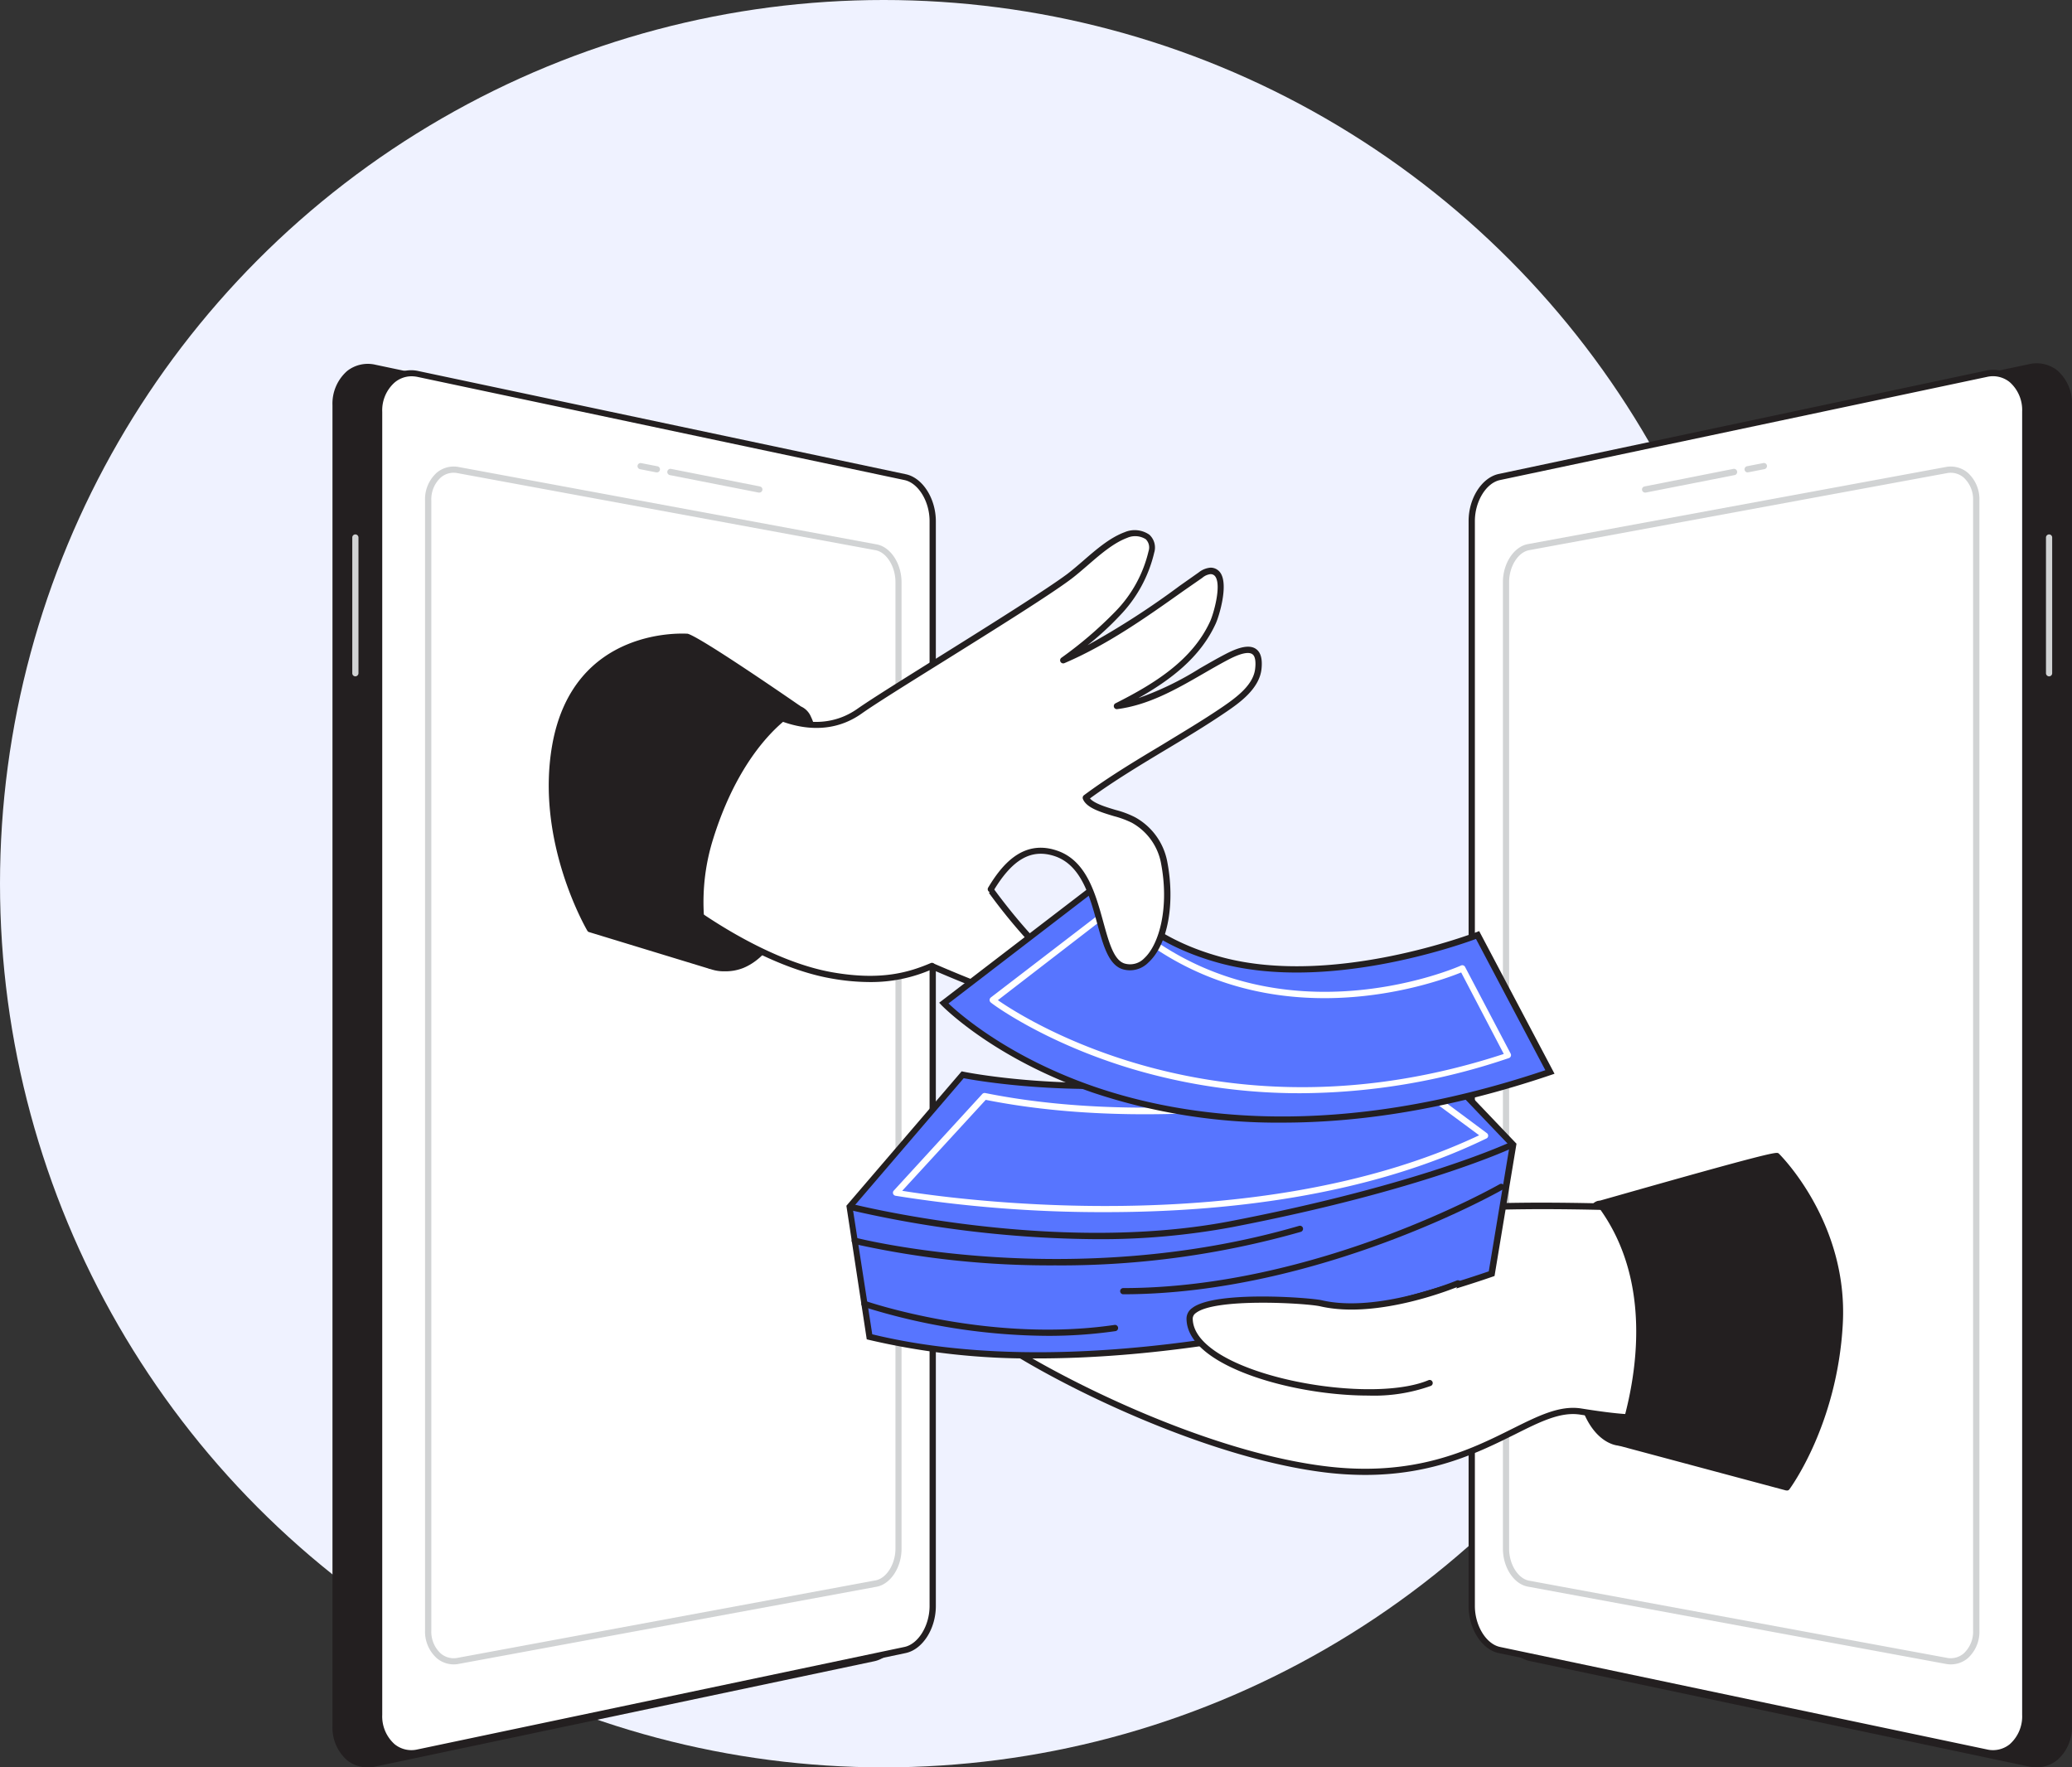 <svg xmlns="http://www.w3.org/2000/svg" width="483.013" height="412" viewBox="0 0 483.013 412">
  <rect x="0" y="0" width="483.013" height="412" fill="#333333" stroke="none"/>
  <g id="WhatWeOffer" transform="translate(-1124.988 -1148)">
    <circle id="Ellipse_728" data-name="Ellipse 728" cx="206" cy="206" r="206" transform="translate(1124.988 1148)" fill="#eff2ff"/>
    <g id="_251_money_transfer_flatline" data-name="#251_money_transfer_flatline" transform="translate(1142.693 1195.881)">
      <path id="Path_2977" data-name="Path 2977" d="M69.553,363.087,185.866,338.5c3.644-.766,6.565-5.423,6.565-10.4V72.427c0-4.975-2.892-9.617-6.565-10.4L69.553,37.445c-5.119-1.085-9.313,2.892-9.313,8.865V354.222C60.24,360.209,64.434,364.172,69.553,363.087Z" transform="translate(0.199 0.205)" fill="#231f20"/>
      <path id="Path_2978" data-name="Path 2978" d="M68.089,364.077a7.65,7.65,0,0,1-4.873-1.649A10.123,10.123,0,0,1,59.8,354.46V46.533a10.123,10.123,0,0,1,3.413-7.968,7.8,7.8,0,0,1,6.667-1.446L186.195,61.631c3.962.839,7.072,5.683,7.072,11.02V328.3c0,5.336-3.109,10.123-7.072,11.02L69.882,363.874A8.523,8.523,0,0,1,68.089,364.077Zm1.533-1.446.13.622-.13-.622,116.313-24.584c3.341-.709,6.059-5.09,6.059-9.776V72.592c0-4.686-2.719-9.067-6.059-9.776L69.622,38.232A6.594,6.594,0,0,0,64.01,39.5a8.85,8.85,0,0,0-2.892,6.97V354.387a8.822,8.822,0,0,0,2.892,6.97,6.6,6.6,0,0,0,5.611,1.273Z" transform="translate(0 0.04)" fill="#231f20"/>
      <path id="Path_2979" data-name="Path 2979" d="M76.412,359.934l113.522-23.89c3.572-.752,6.435-5.336,6.435-10.268V72.875c0-4.917-2.892-9.516-6.435-10.268L76.412,38.573c-4.989-1.056-9.082,2.892-9.082,8.778V351.156C67.33,357.056,71.423,360.99,76.412,359.934Z" transform="translate(3.362 0.712)" fill="#fff"/>
      <path id="Path_2980" data-name="Path 2980" d="M75.046,361.043a7.549,7.549,0,0,1-4.8-1.692,10.123,10.123,0,0,1-3.413-7.983V47.563a10.123,10.123,0,0,1,3.413-7.983,7.679,7.679,0,0,1,6.537-1.446L190.318,62.169c3.919.824,7,5.654,7,10.976V325.989c0,5.336-3.08,10.123-7,10.976L76.782,360.855h0A8.074,8.074,0,0,1,75.046,361.043Zm1.591-.9ZM75.046,39.335a6.146,6.146,0,0,0-3.89,1.446,8.677,8.677,0,0,0-2.892,6.855V351.368a8.677,8.677,0,0,0,2.892,6.855,6.2,6.2,0,0,0,5.322,1.215L190,335.548c3.225-.68,5.857-4.96,5.857-9.559V73.087c0-4.6-2.632-8.879-5.857-9.559L76.478,39.479A7,7,0,0,0,75.046,39.335Z" transform="translate(3.136 0.5)" fill="#231f20"/>
      <path id="Path_2981" data-name="Path 2981" d="M81.389,332.685a6.132,6.132,0,0,1-3.934-1.446,8.315,8.315,0,0,1-2.733-6.479V61.36a8.315,8.315,0,0,1,2.733-6.479,6.161,6.161,0,0,1,5.134-1.316L180.015,71.6c3.254.607,5.785,4.483,5.785,8.836V305.744c0,4.338-2.56,8.229-5.785,8.836L82.589,332.57A5.786,5.786,0,0,1,81.389,332.685Zm0-277.789A4.613,4.613,0,0,0,78.4,56a6.884,6.884,0,0,0-2.213,5.365V324.789a6.884,6.884,0,0,0,2.213,5.365,4.642,4.642,0,0,0,3.948,1L179.755,313.1c2.545-.477,4.628-3.8,4.628-7.419V80.377c0-3.615-2.082-6.941-4.628-7.419h0L82.357,55a4.469,4.469,0,0,0-.983-.1Z" transform="translate(6.657 7.426)" fill="#d1d3d4"/>
      <path id="Path_2982" data-name="Path 2982" d="M135.231,59.359h-.145l-20.723-4.078a.737.737,0,1,1,.289-1.446l20.709,4.093a.723.723,0,0,1,.578.839A.738.738,0,0,1,135.231,59.359Z" transform="translate(24.08 7.59)" fill="#d1d3d4"/>
      <path id="Path_2983" data-name="Path 2983" d="M113.467,55.06h-.116l-3.789-.738a.738.738,0,0,1-.578-.853.709.709,0,0,1,.853-.564l3.789.738a.723.723,0,0,1,.564.853A.709.709,0,0,1,113.467,55.06Z" transform="translate(21.94 7.175)" fill="#d1d3d4"/>
      <path id="Path_2984" data-name="Path 2984" d="M63.713,97.478a.723.723,0,0,1-.723-.723V65.113a.723.723,0,0,1,.723-.723.738.738,0,0,1,.723.723V96.755a.738.738,0,0,1-.723.723Z" transform="translate(1.425 12.306)" fill="#d1d3d4"/>
      <path id="Path_2985" data-name="Path 2985" d="M371.229,363.087,254.915,338.5c-3.644-.766-6.565-5.423-6.565-10.4V72.427c0-4.975,2.892-9.617,6.565-10.4L371.229,37.445c5.119-1.085,9.313,2.892,9.313,8.865V354.222C380.542,360.209,376.348,364.172,371.229,363.087Z" transform="translate(84.122 0.205)" fill="#231f20"/>
      <path id="Path_2986" data-name="Path 2986" d="M373.088,364.117a8.521,8.521,0,0,1-1.793-.2L254.982,339.33c-3.962-.839-7.072-5.683-7.072-11.02V72.633c0-5.336,3.109-10.123,7.072-11.02L371.295,37.029a7.8,7.8,0,0,1,6.667,1.446,10.123,10.123,0,0,1,3.413,7.968V354.428a10.123,10.123,0,0,1-3.413,7.968A7.65,7.65,0,0,1,373.088,364.117Zm-1.533-1.446a6.6,6.6,0,0,0,5.611-1.273,8.821,8.821,0,0,0,2.892-6.97V46.573a8.85,8.85,0,0,0-2.892-6.97,6.594,6.594,0,0,0-5.611-1.273L255.271,62.857c-3.341.709-6.059,5.09-6.059,9.776V328.339c0,4.686,2.719,9.067,6.059,9.776Z" transform="translate(83.926 0)" fill="#231f20"/>
      <path id="Path_2987" data-name="Path 2987" d="M363.4,359.934l-113.522-23.89c-3.572-.752-6.435-5.336-6.435-10.268V72.875c0-4.917,2.892-9.516,6.435-10.268L363.4,38.573c4.989-1.056,9.082,2.892,9.082,8.778V351.156C372.479,357.056,368.387,360.99,363.4,359.934Z" transform="translate(81.932 0.712)" fill="#fff"/>
      <path id="Path_2988" data-name="Path 2988" d="M365.211,361.075a8.075,8.075,0,0,1-1.735-.188h0L249.939,337c-3.919-.824-7-5.64-7-10.976V73.119c0-5.322,3.08-10.123,7-10.976L363.476,38.065a7.665,7.665,0,0,1,6.537,1.446,10.123,10.123,0,0,1,3.413,7.983V351.4a10.123,10.123,0,0,1-3.413,7.983A7.549,7.549,0,0,1,365.211,361.075Zm-1.446-1.605a6.2,6.2,0,0,0,5.322-1.215,8.677,8.677,0,0,0,2.892-6.855V47.595a8.677,8.677,0,0,0-2.892-6.855,6.2,6.2,0,0,0-5.307-1.229L250.258,63.56c-3.225.68-5.857,4.96-5.857,9.559v252.9c0,4.6,2.632,8.879,5.857,9.559Z" transform="translate(81.709 0.468)" fill="#231f20"/>
      <path id="Path_2989" data-name="Path 2989" d="M352.881,332.685a5.786,5.786,0,0,1-1.2-.116l-97.427-18.019c-3.254-.607-5.785-4.483-5.785-8.836V80.377c0-4.338,2.56-8.229,5.785-8.836l97.427-17.976a6.161,6.161,0,0,1,5.134,1.316,8.315,8.315,0,0,1,2.733,6.479V324.789a8.315,8.315,0,0,1-2.733,6.479,6.131,6.131,0,0,1-3.934,1.417ZM254.544,72.958c-2.545.477-4.628,3.8-4.628,7.419V305.744c0,3.615,2.082,6.941,4.628,7.419l97.369,17.99a4.657,4.657,0,0,0,3.948-1,6.884,6.884,0,0,0,2.213-5.365V61.36A6.884,6.884,0,0,0,355.86,56a4.657,4.657,0,0,0-3.948-1l-97.4,17.961Zm-.13-.709Z" transform="translate(84.176 7.426)" fill="#d1d3d4"/>
      <path id="Path_2990" data-name="Path 2990" d="M271.612,59.359a.737.737,0,0,1-.709-.593.723.723,0,0,1,.578-.839l20.709-4.093a.737.737,0,1,1,.289,1.446l-20.723,4.078Z" transform="translate(94.179 7.59)" fill="#d1d3d4"/>
      <path id="Path_2991" data-name="Path 2991" d="M288.143,55.065a.709.709,0,0,1-.709-.578.723.723,0,0,1,.564-.853l3.789-.738a.709.709,0,0,1,.853.564.738.738,0,0,1-.579.853l-3.789.738Z" transform="translate(101.553 7.17)" fill="#d1d3d4"/>
      <path id="Path_2992" data-name="Path 2992" d="M336.733,97.478a.738.738,0,0,1-.723-.723V65.113a.737.737,0,0,1,.723-.723.723.723,0,0,1,.723.723V96.755A.723.723,0,0,1,336.733,97.478Z" transform="translate(123.231 12.306)" fill="#d1d3d4"/>
      <path id="Path_2993" data-name="Path 2993" d="M270.383,228.052s-8.4-.26-9.949-17.556,1.62-37.99,5.293-38.265,14.592,23.832,13.3,32.856S281.678,228.572,270.383,228.052Z" transform="translate(89.334 60.417)" fill="#231f20"/>
      <path id="Path_2994" data-name="Path 2994" d="M271.13,228.894h-.578c-.463,0-8.981-.578-10.557-18.135-1.345-15.025.81-33.869,4.338-38.048a2.3,2.3,0,0,1,1.533-.911,3.3,3.3,0,0,1,2.386,1.359c4.758,5.1,12.712,24.31,11.569,32.22a54.739,54.739,0,0,0-.3,7.534c0,5.51,0,11.208-2.993,14.1A7.549,7.549,0,0,1,271.13,228.894Zm-5.163-55.836h0a1.215,1.215,0,0,0-.665.463c-2.993,3.543-5.452,21.36-4.049,37.108,1.446,16.428,9.255,16.978,9.328,16.978h0a6.537,6.537,0,0,0,5.062-1.533c2.617-2.516,2.6-7.939,2.6-13.174a55.334,55.334,0,0,1,.318-7.708c1.07-7.462-6.754-26.349-11.265-31.164C266.5,173.13,266.1,173.058,265.967,173.058Z" transform="translate(89.137 60.226)" fill="#231f20"/>
      <path id="Path_2995" data-name="Path 2995" d="M122.4,152.61s10.629,4.642,17.44-12.524,10.123-45.713,3.008-47.723S104.687,127.52,122.4,152.61Z" transform="translate(25.528 24.752)" fill="#231f20"/>
      <path id="Path_2996" data-name="Path 2996" d="M125.853,153.957a9.573,9.573,0,0,1-3.557-.622.752.752,0,0,1-.26-.217c-10.5-14.91-4.136-34.621,5.264-48.07,5.944-8.46,12.6-13.97,15.908-13.015a4.555,4.555,0,0,1,2.791,2.6c3.962,7.954.3,31.613-5.365,45.9-2.632,6.623-6.132,10.875-10.4,12.639a11.251,11.251,0,0,1-4.382.781Zm-2.892-1.735a9.79,9.79,0,0,0,6.768-.333c3.933-1.634,7.231-5.64,9.675-11.916,6.1-15.358,8.836-37.99,5.409-44.83a3.326,3.326,0,0,0-1.981-1.952c-2.27-.607-8.445,3.991-14.461,12.567-9.14,13.059-15.358,32.119-5.409,46.464Z" transform="translate(25.346 24.591)" fill="#231f20"/>
      <path id="Path_2997" data-name="Path 2997" d="M333.03,173.562c-1.735,0-59.87-3.558-74.39,2.892s-43.558,11.034-55.749,11.034-40.073-8.185-43.587-4.179,3.341,9.877,5.148,15.1,46.913,30.846,81.866,35.517,47.9-15.329,60.535-13.362c21.692,3.384,12.769-.578,12.769-.578Z" transform="translate(43.955 60.576)" fill="#fff"/>
      <path id="Path_2998" data-name="Path 2998" d="M256.8,235.581a77.849,77.849,0,0,1-10.34-.709c-35.17-4.671-80.564-30.528-82.43-35.908a26.377,26.377,0,0,0-2.892-5.206c-2.372-3.688-4.83-7.491-2.155-10.6,2.184-2.545,10.658-1.258,24.382,1.186,7.3,1.287,14.852,2.632,19.725,2.632,12.292,0,41-4.613,55.459-10.976,8.677-3.818,33.8-4.845,72.683-2.994l2,.1h.969l-13.507,46.725c1.287.665,1.837,1.359,1.634,2.054s-.564,1.938-15.387-.362c-4.57-.723-9.3,1.634-15.271,4.628C283.506,230.187,272.79,235.581,256.8,235.581ZM164.113,183.2c-2.025,0-3.456.26-4.006.9-1.967,2.3.087,5.5,2.27,8.865A27.912,27.912,0,0,1,165.4,198.5c1.446,4.338,45.915,30.253,81.244,34.939,21.475,2.892,34.707-3.76,44.4-8.59,6.218-3.095,11.121-5.539,16.139-4.758,8.995,1.446,12.205,1.446,13.348,1.316a6.747,6.747,0,0,0-.969-.521l-.578-.26L332.3,174.51h-1.114c-38.106-1.822-63.63-.8-72.032,2.892-14.62,6.435-43.63,11.092-56.038,11.092-5,0-12.625-1.345-19.986-2.661-6.9-1.359-14.447-2.69-19.017-2.69Z" transform="translate(43.731 60.365)" fill="#231f20"/>
      <path id="Path_2999" data-name="Path 2999" d="M292.788,201.9s-83.066,30.065-145,14.736l-4.613-30.369,26.378-30.759s54.216,11.424,100.2-13.1l28.026,29.4Z" transform="translate(37.197 47.114)" fill="#5775ff"/>
      <path id="Path_3000" data-name="Path 3000" d="M187.239,221.936a164.772,164.772,0,0,1-39.393-4.338l-.463-.116-4.743-31.135,26.869-31.338.419.087c.535.116,54.505,11.092,99.784-13.015l.477-.26,28.662,30.065-5.119,30.832-.4.145C292.6,203.093,239.763,221.936,187.239,221.936Zm-38.569-5.625c58.771,14.3,137.383-12.48,143.718-14.678l4.859-29.284L269.77,143.6c-43.384,22.907-94.621,13.984-99.784,13.015L144.1,186.824Z" transform="translate(36.961 46.851)" fill="#231f20"/>
      <path id="Path_3001" data-name="Path 3001" d="M200.976,185.013A262.313,262.313,0,0,1,143,178.144l.362-1.446c.477.13,47.433,12.046,88.677,4.107,44.324-8.547,65.235-18.424,65.452-18.525l.622,1.3c-.2.1-21.258,10.051-65.8,18.641A167.749,167.749,0,0,1,200.976,185.013Z" transform="translate(37.121 55.979)" fill="#231f20"/>
      <path id="Path_3002" data-name="Path 3002" d="M199.683,183.347a304.614,304.614,0,0,1-48.937-3.818.737.737,0,0,1-.564-.477.709.709,0,0,1,.159-.723L170.978,155.8a.752.752,0,0,1,.68-.217c46.537,9.357,98.468-3.543,98.988-3.673a.694.694,0,0,1,.607.116l17.354,12.914a.709.709,0,0,1,.289.651.68.68,0,0,1-.4.578C260.306,179.862,226.654,183.347,199.683,183.347Zm-47.376-4.975C162.763,180.079,234,190.361,286.8,165.429L270.66,153.5c-4.541,1.1-54.1,12.567-98.887,3.673Z" transform="translate(40.308 51.34)" fill="#fff"/>
      <path id="Path_3003" data-name="Path 3003" d="M260.483,185.13s-18.453,7.737-31.815,4.642c-3.355-.781-30.571-2.632-30.658,3.485-.174,13.55,41.244,21.287,55.951,15.1" transform="translate(61.663 66.173)" fill="#fff"/>
      <path id="Path_3004" data-name="Path 3004" d="M239.871,211.5c-12.639,0-28.041-3.442-36.313-9.009-4.078-2.748-6.117-5.785-6.088-9.024a3.008,3.008,0,0,1,1.3-2.357c5.264-4.136,27.477-2.458,30.253-1.822,13.015,3.008,31.251-4.526,31.425-4.613a.729.729,0,1,1,.564,1.345c-.766.318-18.8,7.78-32.321,4.686-3.239-.752-24.483-2.025-29.039,1.547a1.649,1.649,0,0,0-.738,1.229c0,2.733,1.808,5.351,5.452,7.809,11.5,7.737,38.323,11.323,49.5,6.623a.709.709,0,0,1,.94.39.723.723,0,0,1-.376.94,39.293,39.293,0,0,1-14.563,2.256Z" transform="translate(61.422 65.946)" fill="#231f20"/>
      <path id="Path_3005" data-name="Path 3005" d="M152.21,138.239s46.609,21.808,50.7,12.726c-18.019-7.014-34.23-32.625-34.23-32.625" transform="translate(41.23 36.376)" fill="#fff"/>
      <path id="Path_3006" data-name="Path 3006" d="M197.6,153.993c-13.377,0-44.151-14.317-45.6-15l.622-1.3c.376.174,38.583,17.961,48.113,14.461a3.283,3.283,0,0,0,1.171-.709c-17.672-7.433-33.088-31.526-33.738-32.567l1.215-.781c.159.26,16.3,25.5,33.883,32.35l.709.275-.318.694a4.006,4.006,0,0,1-2.415,2.1A10.671,10.671,0,0,1,197.6,153.993Z" transform="translate(41.136 36.268)" fill="#231f20"/>
      <path id="Path_3007" data-name="Path 3007" d="M195.708,120.13,158.34,148.778s46.06,48.446,141.23,15.994l-16.819-31.815s-33.015,13.015-59.682,5.9C201.449,133.03,195.708,120.13,195.708,120.13Z" transform="translate(43.965 37.174)" fill="#5775ff"/>
      <path id="Path_3008" data-name="Path 3008" d="M237.586,176.993a135.344,135.344,0,0,1-44.223-7.014c-23.312-8.026-35.1-20.246-35.214-20.347l-.55-.593,38.728-29.689.376.824c0,.13,5.9,12.668,26.884,18.279,26.146,6.985,58.9-5.785,59.292-5.871l.593-.246L301.043,165.6l-.81.275C276.068,174.058,255.171,176.993,237.586,176.993Zm-77.817-27.78c2.6,2.473,14.013,12.524,34.158,19.451,21.128,7.231,56.4,12.437,104.975-3.89l-16.168-30.6c-4.642,1.706-34.91,12.263-59.523,5.7-18.8-5.047-25.756-15.3-27.477-18.279Z" transform="translate(43.635 36.826)" fill="#231f20"/>
      <path id="Path_3009" data-name="Path 3009" d="M238.312,167.966a137.109,137.109,0,0,1-39.046-5.568C178.34,156.194,166,146.9,166,146.809a.738.738,0,0,1-.275-.578.766.766,0,0,1,.275-.578L193.7,124.394a.723.723,0,0,1,.94,0c34.707,34.259,80.579,14.013,80.984,13.8a.723.723,0,0,1,.94.333l10.644,20.246a.738.738,0,0,1,0,.607.694.694,0,0,1-.448.4,152.727,152.727,0,0,1-48.446,8.185Zm-70.658-21.692c6.45,4.483,52.452,34.013,117.933,12.538l-9.935-19c-5.7,2.328-48.5,18.265-81.577-13.912Z" transform="translate(47.262 38.999)" fill="#fff"/>
      <path id="Path_3010" data-name="Path 3010" d="M174.423,165.125c-5.785,2.458-12.22,4.107-23.138,2.227-17.44-2.994-35.445-17.18-35.445-17.18s4.83-31.642,18.8-45.264c0,0,12.09,8.489,22.994.853,7.722-5.409,40.738-25.235,49-31.483,3.991-3.022,8.4-7.867,13.145-9.617,3.138-1.157,6.826,0,6,3.919a31.02,31.02,0,0,1-7.939,14.461,91.555,91.555,0,0,1-12.654,10.846c11.714-5,21.692-12.668,32.075-19.928a4.165,4.165,0,0,1,2.328-.983c4.44.087,1.446,10.007.564,12.032-4.338,9.385-13.521,14.982-22.386,19.451,9.5-1.186,17.354-7.144,25.655-11.468,3.774-1.981,7.968-3.239,7.3,2.892-.463,4.194-4.743,7.231-7.939,9.443-10.441,7.144-22.2,13.015-32.263,20.564,1.07,2.777,8.373,3.572,11.106,5.206a14.461,14.461,0,0,1,7.1,9.66c2.82,14.259-2.458,26.407-9.27,24.5s-4.338-22.618-16.009-26.392c-6.638-2.155-11.237,2.1-15.025,8.417" transform="translate(25.004 12.237)" fill="#fff"/>
      <path id="Path_3011" data-name="Path 3011" d="M160.234,169.051a51.631,51.631,0,0,1-8.85-.824c-17.354-2.994-35.6-17.18-35.778-17.354a.752.752,0,0,1-.275-.665c.2-1.3,5.033-32.046,18.944-45.684a.723.723,0,0,1,.926,0c.116.087,11.8,8.1,22.155.853,3.268-2.3,11.193-7.231,19.581-12.48,11.569-7.231,24.584-15.4,29.4-18.988,1.171-.9,2.386-1.938,3.673-3.051,3.051-2.646,6.218-5.394,9.66-6.667a5.987,5.987,0,0,1,5.785.578,4.064,4.064,0,0,1,1.128,4.179,31.468,31.468,0,0,1-8.113,14.78,68.662,68.662,0,0,1-7.419,6.8A189.109,189.109,0,0,0,232.5,76.7l4.454-3.138a5.119,5.119,0,0,1,2.748-1.114,2.762,2.762,0,0,1,2.386,1.316c1.822,2.892-.419,10.123-1.171,11.743-3.615,7.9-10.514,13.1-18.019,17.354a71.106,71.106,0,0,0,14.288-6.913c1.967-1.128,4.006-2.314,6.045-3.369s5.192-2.473,7.043-1.2c1.142.781,1.576,2.328,1.316,4.729-.521,4.686-5.351,8-8.243,9.978-4.584,3.124-9.487,6.074-14.23,8.908-5.9,3.543-12,7.231-17.513,11.251.983,1.171,3.76,2.025,6.045,2.7a21.852,21.852,0,0,1,4.483,1.692,14.982,14.982,0,0,1,7.448,10.123c1.952,9.834.2,19.6-4.338,23.717a6,6,0,0,1-5.9,1.62c-3.355-.94-4.613-5.481-6.059-10.73-1.75-6.406-3.76-13.666-9.978-15.691-5.409-1.75-9.776.752-14.187,8.1a.723.723,0,1,1-1.244-.738c2.994-4.989,7.9-11.323,15.908-8.677,6.956,2.256,9.067,9.921,10.933,16.688,1.33,4.816,2.473,8.995,5.033,9.7a4.584,4.584,0,0,0,4.541-1.273c3.471-3.21,5.9-11.931,3.832-22.386a13.666,13.666,0,0,0-6.768-9.183,21.98,21.98,0,0,0-4.165-1.533c-3.167-.954-6.435-1.952-7.231-4.02a.752.752,0,0,1,.246-.853c5.7-4.237,12.017-8.041,18.135-11.7,4.729-2.892,9.617-5.785,14.158-8.879,3.471-2.372,7.231-5.221,7.621-8.937.145-1.229.13-2.892-.694-3.384-.607-.419-2.068-.535-5.553,1.287-2.01,1.056-4.035,2.227-5.987,3.355-6.189,3.572-12.581,7.231-19.913,8.185a.709.709,0,0,1-.781-.506.723.723,0,0,1,.376-.853c8.981-4.526,17.874-9.978,22.054-19.1.766-1.663,2.646-8.156,1.258-10.369a1.316,1.316,0,0,0-1.186-.636,3.543,3.543,0,0,0-1.894.853l-4.353,3.022C224.761,84,215.766,90.381,205.672,94.7a.723.723,0,0,1-.723-1.244A92.38,92.38,0,0,0,217.5,82.7a29.892,29.892,0,0,0,7.766-14.1,2.7,2.7,0,0,0-.651-2.777,4.6,4.6,0,0,0-4.338-.318c-3.182,1.186-6.247,3.832-9.2,6.392-1.316,1.128-2.545,2.2-3.76,3.124-4.787,3.63-17.918,11.829-29.5,19.06C169.446,99.3,161.55,104.206,158.3,106.52c-9.892,6.927-20.824,1-23.3-.521-12.408,12.654-17.354,40.289-18.048,44.035,2.545,1.923,19.017,14.071,34.794,16.775,11.02,1.894,17.455.072,22.748-2.184a.709.709,0,0,1,.94.39.723.723,0,0,1-.376.94A35.373,35.373,0,0,1,160.234,169.051Z" transform="translate(24.775 11.999)" fill="#231f20"/>
      <path id="Path_3012" data-name="Path 3012" d="M152.628,97.507s-12.9,6.1-20.448,30.369a49.27,49.27,0,0,0,0,29.848l-28.156-8.576S91.934,128.9,95.9,106.357c4.845-27.882,30.875-25.481,30.875-25.481C129.75,81.628,152.628,97.507,152.628,97.507Z" transform="translate(15.75 19.638)" fill="#231f20"/>
      <path id="Path_3013" data-name="Path 3013" d="M132.375,158.546h-.188l-28.156-8.59a.636.636,0,0,1-.362-.289c-.116-.2-12.162-20.636-8.214-43.225,4.931-28.1,31.323-26.031,31.6-26.031,3.08.868,23.775,15.141,26.132,16.775a.607.607,0,0,1,.26.578.622.622,0,0,1-.362.521c-.116,0-12.726,6.32-20.1,29.964a49.169,49.169,0,0,0,0,29.429.607.607,0,0,1-.13.651.593.593,0,0,1-.477.217Zm-27.737-9.761,26.754,8.156a51.353,51.353,0,0,1,.376-29.082c6.464-20.738,16.7-28.3,19.841-30.21-6.869-4.758-22.545-15.387-24.772-15.908-.94-.087-25.394-2-30.123,24.946C93.054,127.555,103.394,146.586,104.638,148.784Z" transform="translate(15.555 19.438)" fill="#231f20"/>
      <path id="Path_3014" data-name="Path 3014" d="M305.375,164.5c-1.171-.376-41.013,11.121-41.4,11.179s17.44,18.655,4.657,55.821l39.046,10.456s11.106-14.736,12.365-38.352S305.375,164.5,305.375,164.5Z" transform="translate(91.089 56.967)" fill="#231f20"/>
      <path id="Path_3015" data-name="Path 3015" d="M307.874,242.776h-.159L268.669,232.32a.608.608,0,0,1-.391-.3.622.622,0,0,1,0-.506c3.456-10.036,9.949-35.459-4.223-54.736-.419-.55-.564-.752-.419-1.114a.622.622,0,0,1,.506-.39l4.7-1.33c33.189-9.429,36.385-10.036,36.992-9.819a.492.492,0,0,1,.231.145c.174.159,16.153,15.908,14.9,39.581s-12.379,38.554-12.48,38.7a.636.636,0,0,1-.607.231Zm-38.265-11.569,38,10.123a75.922,75.922,0,0,0,11.989-37.6c1.157-21.692-12.581-36.616-14.331-38.41-2.777.318-26.927,7.231-36.154,9.8l-3.934,1.114c14,19.335,7.983,44.411,4.425,55Z" transform="translate(90.918 56.785)" fill="#231f20"/>
      <path id="Path_3016" data-name="Path 3016" d="M191.2,185.071a209.574,209.574,0,0,1-47.144-5,.745.745,0,1,1,.362-1.446c.506.13,50.224,12.74,103.37-2.762a.723.723,0,0,1,.9.492.738.738,0,0,1-.492.9,204.716,204.716,0,0,1-56.992,7.824Z" transform="translate(37.34 62.024)" fill="#231f20"/>
      <path id="Path_3017" data-name="Path 3017" d="M187.493,194.828a.723.723,0,1,1,0-1.446c45.177,0,87.26-23.948,87.68-24.179a.723.723,0,1,1,.723,1.244C275.476,170.692,233.061,194.785,187.493,194.828Z" transform="translate(56.649 59.006)" fill="#231f20"/>
      <path id="Path_3018" data-name="Path 3018" d="M188.476,196.1a145.525,145.525,0,0,1-42.936-6.768.723.723,0,0,1-.448-.911.737.737,0,0,1,.926-.448c.289.1,28.749,9.892,58.048,5.582a.731.731,0,1,1,.217,1.446,109.9,109.9,0,0,1-15.806,1.1Z" transform="translate(38.038 67.424)" fill="#231f20"/>
    </g>
  </g>
</svg>
